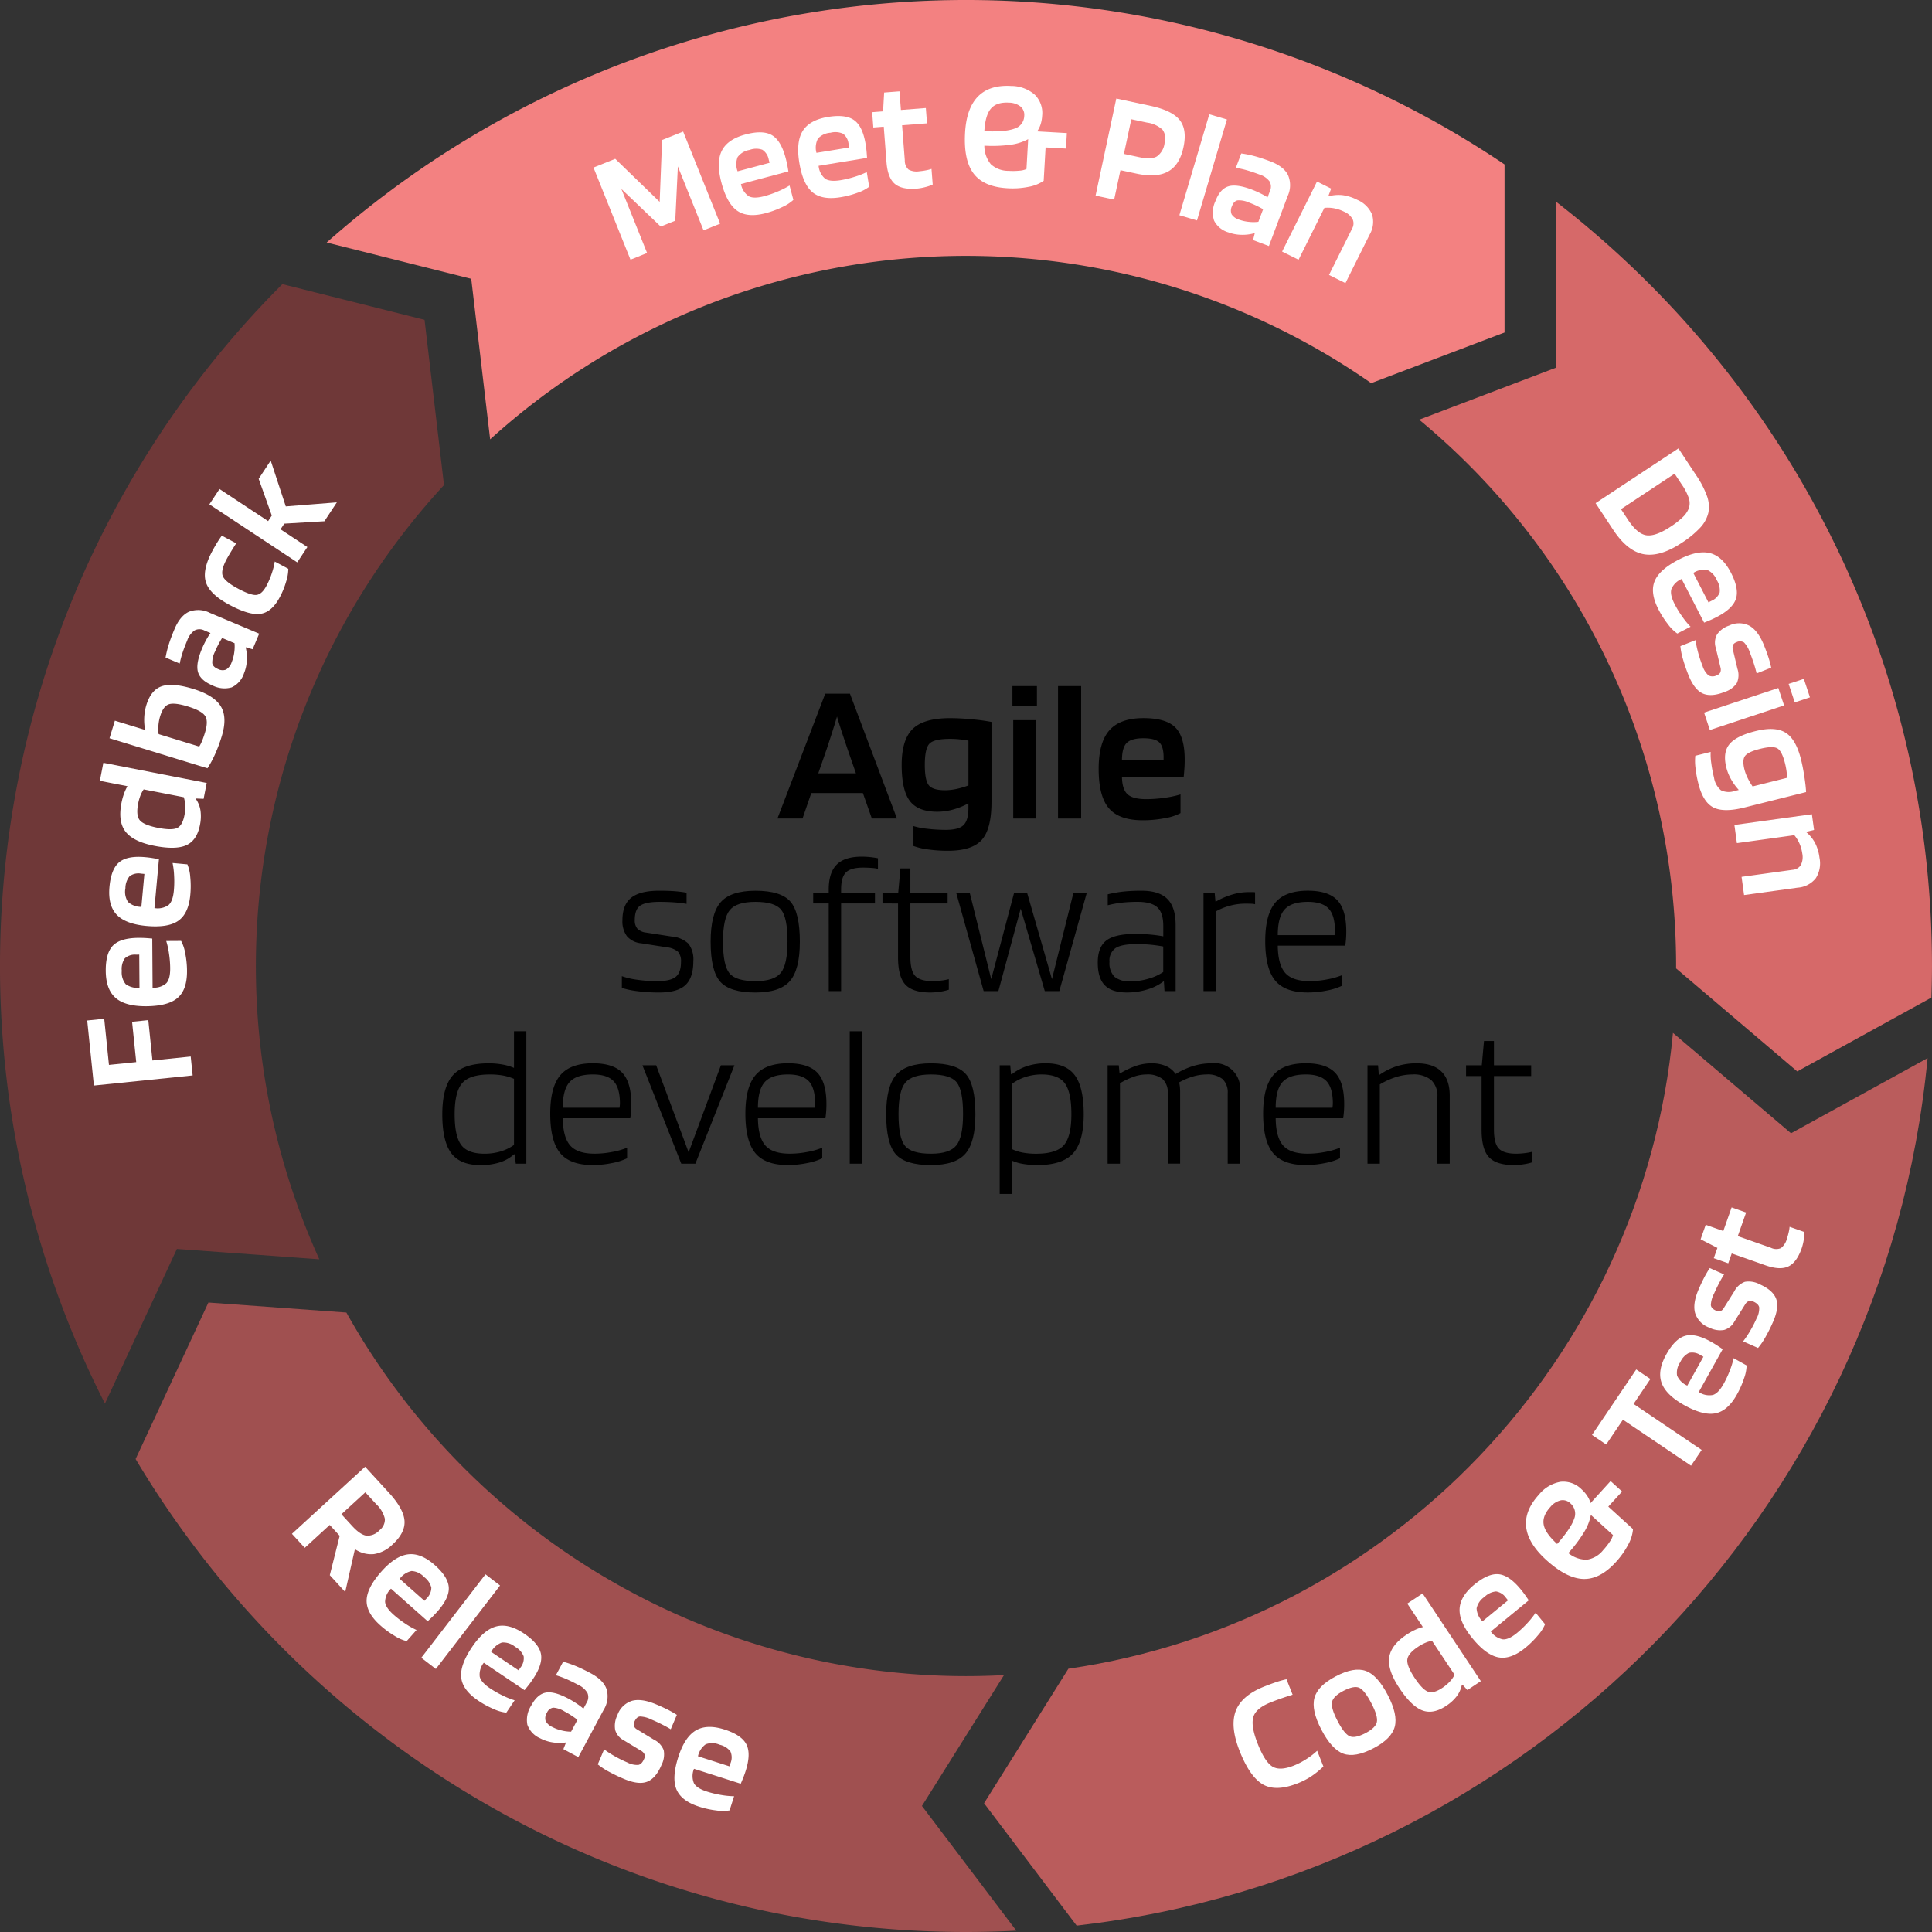 <svg xmlns="http://www.w3.org/2000/svg" width="495.985" height="495.984" viewBox="0 0 495.985 495.984"><rect x="0" y="0" width="495.985" height="495.984" fill="#333333" stroke="none"/><defs><style>.a{fill:#d66969;}.b{fill:#f38181;}.c{fill:#6f3838;}.d{fill:#a05050;}.e{fill:#ba5c5c;}.f{fill:#fff;}</style></defs><g transform="translate(-583.366 -409.555)"><path class="a" d="M856.092,486,821.04,499.32A182.005,182.005,0,0,1,887,639.569c0,.2-.006.406-.008.612l31.11,26.45,34.438-18.953c.086-2.695.146-5.394.146-8.109,0-79.788-37.884-150.883-96.6-196.277Z" transform="translate(126.659 17.979)"/><path class="b" d="M675.188,481.128l4.853,41.217a181.938,181.938,0,0,1,226.19-14.422l34.227-13.005V451.765a247.5,247.5,0,0,0-302.385,20.047Z" transform="translate(29.154)"/><path class="c" d="M628.783,704.825l36.555,2.652a182.031,182.031,0,0,1,32.01-198.75L692.355,466.3l-36.5-9.161a247.627,247.627,0,0,0-45.551,287.386Z" transform="translate(0 25.36)"/><path class="d" d="M807.947,756.934l21.059-33.592q-4.842.255-9.751.262a182.432,182.432,0,0,1-159.072-93.339l-35.415-2.571-18.692,40.172c43.3,72.646,122.642,121.425,213.179,121.425q6.5,0,12.919-.336Z" transform="translate(12.102 116.249)"/><path class="e" d="M955.335,608.305l-30.31-25.771c-7.864,83.786-72.663,151.26-155.206,163.234L748.168,780.3l23.772,31.42c115.669-13.252,207.4-106.393,218.452-222.706Z" transform="translate(87.825 92.183)"/><g transform="translate(696.913 585.688)"><path d="M720.009,557.778h-6.441l12.271-32.056h6.339l12.066,32.056H737.8l-2.3-6.544H722.26Zm8.846-26.176q-.563,1.943-1.252,4.09t-1.3,3.989l-2.25,6.492h9.663l-2.25-6.492q-.563-1.637-1.279-3.809T728.856,531.6Z" transform="translate(-627.527 -523.781)"/><path d="M746.239,563.873a36.278,36.278,0,0,1-5.036-.333,17.24,17.24,0,0,1-3.808-.894v-5.112a18.111,18.111,0,0,0,3.553.69,40.287,40.287,0,0,0,4.729.282q3.27,0,4.524-1.177t1.3-4.191v-1.432a18.7,18.7,0,0,1-3.938,1.585,15.145,15.145,0,0,1-4.038.563q-4.96,0-7.056-2.761t-2.1-9.254q0-6.491,2.837-9.253t9.585-2.761q2.608,0,5.751.307a49.175,49.175,0,0,1,4.882.665v20.55q0,6.951-2.5,9.739T746.239,563.873Zm.563-28.73q-4.139,0-5.316,1.251t-1.176,5.445q0,3.886,1,5.19t4.217,1.3a14.087,14.087,0,0,0,2.94-.333,20.514,20.514,0,0,0,3.043-.9V535.6q-1.074-.2-2.276-.331A22.781,22.781,0,0,0,746.8,535.143Z" transform="translate(-616.437 -521.595)"/><path d="M759.208,529.619h-6.286v-5.163h6.286Zm-.152,28.834h-5.931V533.2h5.931Z" transform="translate(-606.555 -524.456)"/><path d="M766.49,524.456v34h-5.932v-34Z" transform="translate(-602.486 -524.456)"/><path d="M788.374,549.4v4.806a13.094,13.094,0,0,1-4.013,1.3,29.584,29.584,0,0,1-5.7.535q-6.031,0-8.664-3.067t-2.634-10.122q0-6.8,2.761-9.918t8.742-3.118q5.778,0,8.18,2.4t2.4,8.23c0,.716-.015,1.373-.051,1.97s-.1,1.422-.2,2.479H773.345q.048,3.171,1.406,4.448t4.83,1.277a32.839,32.839,0,0,0,4.754-.357A25.179,25.179,0,0,0,788.374,549.4Zm-9.509-14.417q-3.118,0-4.32,1.228t-1.2,4.447h10.683V539.59q-.051-2.607-1.174-3.605T778.865,534.988Z" transform="translate(-598.86 -521.595)"/><path d="M697.219,561.589q-3.527,0-4.959.947t-1.43,3.707a3.234,3.234,0,0,0,.664,2.224,3.682,3.682,0,0,0,2.2,1l6.595,1.022a6.994,6.994,0,0,1,4.346,1.866,6.711,6.711,0,0,1,1.226,4.473q0,4.245-2.045,6.135t-6.748,1.892a42.323,42.323,0,0,1-5.469-.333,22.659,22.659,0,0,1-4.09-.842V580.66a19.355,19.355,0,0,0,3.961.92,35.877,35.877,0,0,0,5.138.357q3.373,0,4.729-1.1t1.355-3.808a3.708,3.708,0,0,0-.768-2.634,5.319,5.319,0,0,0-2.912-1.15l-6.546-1.022a5.514,5.514,0,0,1-3.628-1.789,6.376,6.376,0,0,1-1.177-4.142q0-3.99,2.276-5.778t7.131-1.789q2.044,0,3.656.1a32.7,32.7,0,0,1,3.4.408V562.1a31.373,31.373,0,0,0-3.2-.383Q699.161,561.591,697.219,561.589Z" transform="translate(-641.416 -506.193)"/><path d="M725.282,571.815q0,7.158-2.557,10.1t-8.843,2.94q-6.595,0-9.049-2.785t-2.454-10.251q0-7.208,2.581-10.148t8.922-2.94q6.542,0,8.972,2.787T725.282,571.815Zm-19.733-.052q0,6.137,1.662,8.157t6.671,2.017q4.806,0,6.519-2.146t1.712-8.028q0-6.135-1.637-8.154t-6.595-2.02q-4.859,0-6.595,2.123T705.549,571.763Z" transform="translate(-633.49 -506.193)"/><path d="M723.542,565.039h-3.987v-2.762h3.987v-.817q0-4.346,2.045-6.391t6.391-2.045q1.074,0,2.1.1c.682.068,1.381.172,2.1.307v2.709a10.356,10.356,0,0,0-1.685-.228c-.717-.051-1.433-.078-2.149-.078q-3.118,0-4.37,1.228t-1.252,4.346v.868h8.69v2.762h-8.69v22.494h-3.17Z" transform="translate(-624.337 -509.232)"/><path d="M748.185,583.417v2.709a13.742,13.742,0,0,1-2.224.51,16.323,16.323,0,0,1-2.531.205q-4.5,0-6.389-2.019t-1.892-7.03v-13.8H731.16v-2.762H735.2l.563-6.236h2.555v6.236h9.559v2.762h-9.559v13.7q0,3.631,1.278,4.933t4.447,1.3a17.578,17.578,0,0,0,2.226-.153A13.369,13.369,0,0,0,748.185,583.417Z" transform="translate(-618.152 -508.183)"/><path d="M773.61,559.06h3.426l-7.056,25.256h-3.731l-6.185-21.165-5.727,21.165h-3.783L743.5,559.06h3.477l5.521,22.189,5.879-22.189H761.7l6.391,22.189Z" transform="translate(-611.577 -506.015)"/><path d="M774.727,584.851q-3.886,0-5.7-1.839t-1.815-5.83q0-3.985,2.2-5.673t7.465-1.686q1.89,0,3.681.152t3.475.461v-2.658q0-3.375-1.533-4.781t-5.01-1.407a36.15,36.15,0,0,0-4.116.205,28.376,28.376,0,0,0-3.6.665v-2.811a31.9,31.9,0,0,1,4.114-.716,44.778,44.778,0,0,1,4.577-.205q4.5,0,6.619,2.122t2.121,6.673v16.972h-2.862l-.153-2.5h-.1a12.406,12.406,0,0,1-4.14,2.071A17.614,17.614,0,0,1,774.727,584.851Zm2.5-12.423q-3.886,0-5.445,1.022a3.9,3.9,0,0,0-1.559,3.529,5,5,0,0,0,1.278,3.834,6.011,6.011,0,0,0,4.14,1.176,16.2,16.2,0,0,0,4.626-.69,12.72,12.72,0,0,0,3.757-1.712v-6.546q-1.685-.306-3.348-.46T777.232,572.428Z" transform="translate(-598.94 -506.193)"/><path d="M788.089,584.369h-3.168V559.113h2.862l.205,2.25h.152a20.193,20.193,0,0,1,4.194-1.789,14.663,14.663,0,0,1,4.14-.613h1.174a2.164,2.164,0,0,1,.512.051v3.067a4.146,4.146,0,0,0-.9-.127q-.536-.025-1.608-.026a15.286,15.286,0,0,0-3.886.51,15.727,15.727,0,0,0-3.682,1.484Z" transform="translate(-589.502 -506.068)"/><path d="M814.992,580.4v2.709a15.3,15.3,0,0,1-3.86,1.228,24.652,24.652,0,0,1-4.985.51q-5.827,0-8.358-3.092t-2.531-10.1q0-6.8,2.581-9.867t8.359-3.067q5.263,0,7.566,2.454t2.3,8.026c0,.579-.018,1.142-.052,1.688s-.1,1.193-.2,1.942H798.48q.051,4.859,1.892,6.978t6.288,2.121a23.967,23.967,0,0,0,4.449-.434A19.532,19.532,0,0,0,814.992,580.4Zm-1.84-11.6q-.053-3.886-1.688-5.549t-5.266-1.662q-4.194,0-5.955,1.944t-1.764,6.6h14.57c.034-.205.058-.418.077-.639S813.153,569.037,813.153,568.8Z" transform="translate(-583.993 -506.193)"/><path d="M675.845,582.26h3.17v34H676.3l-.256-2.4h-.2a10.01,10.01,0,0,1-3.656,2.069,16.15,16.15,0,0,1-4.985.691q-5.213,0-7.488-3.093t-2.276-9.943q0-7,2.736-10.047t9.176-3.041a19.493,19.493,0,0,1,3.553.307,13.33,13.33,0,0,1,2.94.868Zm-6.187,11.092q-5.215,0-7.131,2.25t-1.916,7.976q0,5.571,1.66,7.847t6.008,2.273a14.351,14.351,0,0,0,4.064-.561,11.634,11.634,0,0,0,3.5-1.688V594.477a13.049,13.049,0,0,0-2.914-.869A19.364,19.364,0,0,0,669.658,593.352Z" transform="translate(-657.439 -493.651)"/><path d="M695.248,609.3v2.71a15.433,15.433,0,0,1-3.86,1.228,24.767,24.767,0,0,1-4.985.51q-5.827,0-8.357-3.094t-2.531-10.1q0-6.8,2.581-9.866t8.359-3.067q5.263,0,7.567,2.453t2.3,8.028c0,.578-.018,1.142-.052,1.686s-.1,1.193-.2,1.944H678.736q.051,4.856,1.89,6.976t6.29,2.122a23.815,23.815,0,0,0,4.447-.434A19.444,19.444,0,0,0,695.248,609.3Zm-1.841-11.6q-.051-3.884-1.686-5.548t-5.266-1.662q-4.194,0-5.957,1.942t-1.763,6.6h14.57c.032-.205.058-.417.077-.639S693.407,597.938,693.407,597.7Z" transform="translate(-647.806 -490.79)"/><path d="M711.1,587.962h3.475l-10.021,25.255h-3.628l-9.97-25.255h3.529l8.331,22.341Z" transform="translate(-639.577 -490.613)"/><path d="M727.931,609.3v2.71a15.4,15.4,0,0,1-3.858,1.228,24.788,24.788,0,0,1-4.985.51q-5.829,0-8.359-3.094t-2.531-10.1q0-6.8,2.583-9.866t8.359-3.067q5.263,0,7.565,2.453t2.3,8.028c0,.578-.017,1.142-.052,1.686s-.1,1.193-.2,1.944H711.42q.048,4.856,1.89,6.976t6.29,2.122a23.827,23.827,0,0,0,4.447-.434A19.393,19.393,0,0,0,727.931,609.3Zm-1.839-11.6q-.051-3.884-1.688-5.548t-5.264-1.662q-4.194,0-5.957,1.942t-1.763,6.6h14.57c.032-.205.058-.417.075-.639S726.092,597.938,726.092,597.7Z" transform="translate(-630.389 -490.79)"/><path d="M728.844,582.26v34h-3.168v-34Z" transform="translate(-621.075 -493.651)"/><path d="M754.681,600.717q0,7.156-2.557,10.1t-8.845,2.94q-6.595,0-9.047-2.787t-2.456-10.249q0-7.211,2.583-10.148t8.92-2.94q6.544,0,8.974,2.785T754.681,600.717Zm-19.733-.052q0,6.137,1.662,8.155t6.67,2.017q4.806,0,6.52-2.146t1.712-8.026q0-6.135-1.636-8.155t-6.6-2.019q-4.856,0-6.594,2.123T734.948,600.665Z" transform="translate(-617.824 -490.79)"/><path d="M753.956,621.166h-3.168V588.139h2.71l.2,2.3h.205a12.512,12.512,0,0,1,3.938-2.1,15.315,15.315,0,0,1,4.754-.714q5.215,0,7.49,3.092t2.275,10q0,6.951-2.709,9.993t-9.151,3.043a22.016,22.016,0,0,1-3.656-.282,11.55,11.55,0,0,1-2.89-.843Zm15.236-20.449q0-5.626-1.662-7.925t-6.006-2.3a13.368,13.368,0,0,0-4.039.613,11.863,11.863,0,0,0-3.529,1.79v16.769a11.108,11.108,0,0,0,2.813.9,18.809,18.809,0,0,0,3.374.279q5.215,0,7.131-2.223T769.191,600.717Z" transform="translate(-607.693 -490.79)"/><path d="M772.032,613.394h-3.17V588.139h2.862l.205,2.1h.1a22,22,0,0,1,4.32-2.02,12.464,12.464,0,0,1,3.757-.587,9.116,9.116,0,0,1,3.707.69,5.794,5.794,0,0,1,2.479,2.019h.1a19.918,19.918,0,0,1,4.524-2.045,15.892,15.892,0,0,1,4.574-.664,6.559,6.559,0,0,1,7.363,7.361v18.4H799.69V595.349a4.676,4.676,0,0,0-1.331-3.682,6.132,6.132,0,0,0-4.14-1.176,12.214,12.214,0,0,0-3.4.512,17.417,17.417,0,0,0-3.6,1.533,7.955,7.955,0,0,1,.205,1.228c.032.408.051.817.051,1.226v18.4H784.3V595.349a4.676,4.676,0,0,0-1.329-3.682,6.221,6.221,0,0,0-4.191-1.176,9.849,9.849,0,0,0-3.017.512,20.347,20.347,0,0,0-3.731,1.738Z" transform="translate(-598.06 -490.79)"/><path d="M814.641,609.3v2.71a15.4,15.4,0,0,1-3.858,1.228,24.788,24.788,0,0,1-4.985.51q-5.829,0-8.359-3.094t-2.531-10.1q0-6.8,2.583-9.866t8.359-3.067q5.263,0,7.565,2.453t2.3,8.028c0,.578-.017,1.142-.052,1.686s-.1,1.193-.2,1.944H798.13q.048,4.856,1.89,6.976t6.29,2.122a23.829,23.829,0,0,0,4.447-.434A19.4,19.4,0,0,0,814.641,609.3Zm-1.84-11.6q-.053-3.884-1.688-5.548t-5.264-1.662q-4.194,0-5.957,1.942t-1.763,6.6H812.7c.032-.205.058-.417.075-.639S812.8,597.938,812.8,597.7Z" transform="translate(-584.18 -490.79)"/><path d="M815.554,613.394h-3.169V588.139h2.709l.2,2.454h.155a17.127,17.127,0,0,1,4.548-2.25,16.86,16.86,0,0,1,5.011-.714q4.192,0,6.34,2.1t2.146,6.185v17.484h-3.168V596.267a5.566,5.566,0,0,0-1.585-4.344,7.075,7.075,0,0,0-4.856-1.432,13.971,13.971,0,0,0-4.09.639,19.319,19.319,0,0,0-4.245,1.918Z" transform="translate(-574.866 -490.79)"/><path d="M845.916,612.318v2.71a13.847,13.847,0,0,1-2.223.51,16.335,16.335,0,0,1-2.532.205q-4.5,0-6.389-2.02t-1.892-7.03v-13.8h-3.989V590.13h4.039l.563-6.237h2.555v6.237h9.561v2.761h-9.561v13.7q0,3.631,1.278,4.934t4.448,1.3a17.851,17.851,0,0,0,2.224-.152A13.553,13.553,0,0,0,845.916,612.318Z" transform="translate(-566.07 -492.781)"/></g><g transform="translate(605.754 431.598)"><g transform="translate(129.98)"><path class="f" d="M705.771,431.584l9.5,23.65-4.263,1.714-6.59-16.408-.667,13.934-3.736,1.5-10.1-9.656,6.605,16.447-4.262,1.712-9.5-23.651,5.581-2.243,11.408,11.057.625-15.889Z" transform="translate(-682.764 -419.858)"/><path class="f" d="M721.907,445.364l.983,3.693a10.4,10.4,0,0,1-2.816,1.823,23.614,23.614,0,0,1-4.269,1.579q-4.633,1.235-7.286-.582t-4.1-7.238q-1.389-5.222.092-8.186t6.078-4.185q4.438-1.184,6.777.172t3.53,5.833c.147.549.267,1.056.365,1.522s.212,1.114.349,1.947l-12.176,3.244a4.844,4.844,0,0,0,1.991,3.13q1.3.7,3.972-.008a25.806,25.806,0,0,0,3.579-1.249A20.008,20.008,0,0,0,721.907,445.364Zm-10.258-9.13a4.752,4.752,0,0,0-3.067,1.827,5.048,5.048,0,0,0-.012,3.664l8.21-2.187-.221-.825a3.819,3.819,0,0,0-1.642-2.528A4.822,4.822,0,0,0,711.649,436.234Z" transform="translate(-671.58 -419.788)"/><path class="f" d="M734.65,443.37l.616,3.771a10.378,10.378,0,0,1-2.983,1.538,23.4,23.4,0,0,1-4.4,1.151q-4.732.775-7.192-1.3t-3.363-7.606q-.869-5.335.9-8.137t6.461-3.567q4.532-.74,6.726.837t2.94,6.152c.092.563.161,1.079.213,1.553s.1,1.128.156,1.971l-12.437,2.03a4.843,4.843,0,0,0,1.674,3.31q1.226.83,3.955.385a25.891,25.891,0,0,0,3.683-.891A20.007,20.007,0,0,0,734.65,443.37Zm-9.308-10.094a4.75,4.75,0,0,0-3.233,1.516,5.047,5.047,0,0,0-.374,3.644l8.385-1.369-.138-.842a3.823,3.823,0,0,0-1.384-2.678A4.821,4.821,0,0,0,725.342,433.276Z" transform="translate(-664.5 -421.242)"/><path class="f" d="M744.662,444.761l.31,4.012a10.031,10.031,0,0,1-1.885.656,13.044,13.044,0,0,1-2.232.4q-3.851.3-5.643-1.255t-2.1-5.485l-.707-9.161-2.675.207-.3-3.93,2.8-.216.277-4.832,3.932-.305.37,4.783,6.4-.5.3,3.932-6.4.494.7,9a3.09,3.09,0,0,0,.957,2.371,4.374,4.374,0,0,0,2.807.435,14.972,14.972,0,0,0,1.614-.225A9.419,9.419,0,0,0,744.662,444.761Z" transform="translate(-657.894 -423.448)"/><path class="f" d="M765.679,439.738l-.489,8.564a9.841,9.841,0,0,1-3.874,1.55,20.924,20.924,0,0,1-5.477.359q-6.047-.343-8.641-3.769t-2.191-10.488q.359-6.289,3.319-9.3t8.48-2.693a9.245,9.245,0,0,1,6.1,2.241,6.626,6.626,0,0,1,1.889,5.422,8.685,8.685,0,0,1-.389,2.177,6.7,6.7,0,0,1-.9,1.82l7.631.435-.227,3.978Zm-9.5,6.014a17.274,17.274,0,0,0,2.791-.044,5.135,5.135,0,0,0,1.8-.428l.438-7.669a13.09,13.09,0,0,1-4.6,1.449,35.273,35.273,0,0,1-6.65.23,7.423,7.423,0,0,0,1.68,4.778A6.636,6.636,0,0,0,756.175,445.752Zm4.021-14.1a2.788,2.788,0,0,0-.943-2.4,4.925,4.925,0,0,0-3.017-1.007q-3.125-.177-4.585,1.51t-1.7,5.828q5.319.223,7.712-.661A3.494,3.494,0,0,0,760.2,431.65Z" transform="translate(-649.622 -423.935)"/><path class="f" d="M773.229,444.45,771.615,452l-4.771-1.019,5.324-24.925,8.787,1.878q5.523,1.182,7.474,3.633t.98,6.985q-.975,4.571-3.927,6.227t-8.12.553Zm11.33-6.932a3.891,3.891,0,0,0-.527-3.46,7.241,7.241,0,0,0-3.995-1.829l-4.015-.858-1.9,8.9,4.015.857q2.982.639,4.429-.2A4.857,4.857,0,0,0,784.558,437.518Z" transform="translate(-637.957 -422.803)"/><path class="f" d="M793.086,430.03,785.4,455.947l-4.521-1.341,7.681-25.915Z" transform="translate(-630.476 -421.4)"/><path class="f" d="M790.52,455.522a5.972,5.972,0,0,1-3.707-3.018,6.754,6.754,0,0,1,.327-4.979q1.173-3.12,3.276-3.808t6.06.8a23.669,23.669,0,0,1,2.2.958,17.358,17.358,0,0,1,1.864,1.045l.6-1.6a2.707,2.707,0,0,0-.1-2.512,5.181,5.181,0,0,0-2.635-1.771q-1.789-.671-3.221-1.079a22.742,22.742,0,0,0-2.787-.612l1.384-3.691a25.557,25.557,0,0,1,3.334.664q1.757.464,4.079,1.337,3.463,1.3,4.582,3.521a6.547,6.547,0,0,1-.066,5.382l-4.827,12.861-4.071-1.528.437-1.744-.077-.029a11.025,11.025,0,0,1-3.346.417A10.034,10.034,0,0,1,790.52,455.522Zm5.3-7.648a6.181,6.181,0,0,0-2.994-.581q-.94.191-1.439,1.521a2.509,2.509,0,0,0-.064,2.083,3.488,3.488,0,0,0,1.942,1.358,9.881,9.881,0,0,0,2.462.555,10.31,10.31,0,0,0,2.457-.011l1.214-3.234q-.857-.494-1.721-.908T795.822,447.874Z" transform="translate(-627.496 -417.901)"/><path class="f" d="M802.305,460.033l-4.22-2.1,8.957-17.972,3.638,1.812-.725,1.91.109.057a9.372,9.372,0,0,1,3.572-.288,11.606,11.606,0,0,1,3.739,1.2,7.089,7.089,0,0,1,3.8,3.759,6.482,6.482,0,0,1-.63,5.181l-6.2,12.443-4.22-2.1,5.929-11.9a2.65,2.65,0,0,0,.132-2.41,4.494,4.494,0,0,0-2.192-1.933,9.809,9.809,0,0,0-2.482-.851,8.74,8.74,0,0,0-2.572-.124Z" transform="translate(-621.308 -415.395)"/></g><g transform="translate(387.232 93.076)"><path class="f" d="M855.085,505.519l-4.5-6.817,21.266-14.049,4.5,6.818A23.572,23.572,0,0,1,879.225,497a8.078,8.078,0,0,1,.3,4.212,8.474,8.474,0,0,1-2.1,3.8,25.087,25.087,0,0,1-4.792,3.921q-5.53,3.651-9.725,2.868T855.085,505.519Zm19.427-5.474a4.146,4.146,0,0,0,.017-2.594,14.223,14.223,0,0,0-1.839-3.559l-1.815-2.749-13.77,9.1,1.813,2.747q2.421,3.661,4.764,3.966t6.176-2.229A19.93,19.93,0,0,0,873,502.258,6.364,6.364,0,0,0,874.512,500.045Z" transform="translate(-850.583 -484.653)"/><path class="f" d="M869.842,521.152l-3.4,1.749a10.363,10.363,0,0,1-2.379-2.361,23.3,23.3,0,0,1-2.456-3.835q-2.2-4.263-.987-7.243t6.2-5.545q4.806-2.474,8.016-1.66t5.388,5.045q2.1,4.086,1.279,6.658t-4.945,4.7c-.5.259-.975.488-1.409.681s-1.044.446-1.827.756l-5.768-11.2a4.838,4.838,0,0,0-2.633,2.612q-.409,1.423.855,3.88a25.924,25.924,0,0,0,1.985,3.231A20.1,20.1,0,0,0,869.842,521.152Zm6.73-11.97a4.756,4.756,0,0,0-2.441-2.606,5.04,5.04,0,0,0-3.581.771l3.889,7.55.759-.389a3.82,3.82,0,0,0,2.12-2.143A4.832,4.832,0,0,0,876.571,509.181Z" transform="translate(-845.462 -475.379)"/><path class="f" d="M882.633,521.46a6.95,6.95,0,0,0-1.484-2.581,1.919,1.919,0,0,0-2.013-.054,1.452,1.452,0,0,0-.843.685,1.87,1.87,0,0,0-.029,1.191l1.167,4.918a5.024,5.024,0,0,1-.159,3.673,5.92,5.92,0,0,1-3.123,2.267q-3.438,1.368-5.617.4t-3.7-4.786a42.07,42.07,0,0,1-1.4-4.079,17.83,17.83,0,0,1-.648-3.285l3.891-1.545a24.062,24.062,0,0,0,.63,3.072,30.558,30.558,0,0,0,1.159,3.52,5.406,5.406,0,0,0,1.55,2.471,2.29,2.29,0,0,0,2.129-.04,1.561,1.561,0,0,0,.9-.753,2.041,2.041,0,0,0,.021-1.32l-1.2-4.991a4.378,4.378,0,0,1,.328-3.412,6.058,6.058,0,0,1,3.1-2.279,5.83,5.83,0,0,1,5.278.069q2.212,1.285,3.729,5.1c.412,1.033.76,1.987,1.052,2.862a27.323,27.323,0,0,1,.748,2.765l-3.739,1.487c-.161-.694-.391-1.516-.694-2.459S883.024,522.443,882.633,521.46Z" transform="translate(-843.015 -469.048)"/><path class="f" d="M870.236,536.382l-1.484-4.476,19.06-6.317,1.485,4.473Zm21.8-7.1-1.573-4.744,3.9-1.292,1.573,4.746Z" transform="translate(-840.901 -464.086)"/><path class="f" d="M868.07,545.575a28.89,28.89,0,0,1-.716-3.947,13.728,13.728,0,0,1-.044-3.109l3.943-.987a14.434,14.434,0,0,0,.153,2.873,31.912,31.912,0,0,0,.7,3.7,5.288,5.288,0,0,0,1.78,3.264,4.592,4.592,0,0,0,3.486.2l1.1-.276a14.82,14.82,0,0,1-1.982-2.73,12.061,12.061,0,0,1-1.213-3.006q-.959-3.826.766-5.975t6.734-3.4q5.008-1.253,7.686.4t3.978,6.86q.5,2.012.875,4.5t.429,3.9l-15.853,3.966q-5.362,1.343-8-.052T868.07,545.575Zm22.269-5.112q-.8-3.191-1.99-3.857t-4.429.142q-3,.752-3.808,1.772t-.192,3.5a11.069,11.069,0,0,0,.823,2.2,16.238,16.238,0,0,0,1.277,2.175l8.873-2.221c-.034-.576-.095-1.185-.182-1.818A18.337,18.337,0,0,0,890.339,540.462Z" transform="translate(-841.706 -459.616)"/><path class="f" d="M874.476,553.338l-.645-4.672,19.893-2.747.557,4.029-1.985.477.015.121a9.351,9.351,0,0,1,2.252,2.788,11.5,11.5,0,0,1,1.114,3.765,7.085,7.085,0,0,1-.955,5.259,6.492,6.492,0,0,1-4.634,2.407l-13.772,1.9-.645-4.672,13.169-1.817a2.649,2.649,0,0,0,2.063-1.251,4.518,4.518,0,0,0,.359-2.9,9.853,9.853,0,0,0-.7-2.528,8.821,8.821,0,0,0-1.35-2.2Z" transform="translate(-838.194 -452.004)"/></g><g transform="translate(0 96.199)"><path class="f" d="M614.714,590.87l9.828-1.01.5,4.853-25.353,2.6-1.715-16.7,4.364-.448,1.217,11.845,7-.717-1.064-10.35,4.165-.429Z" transform="translate(-597.971 -436.873)"/><path class="f" d="M616.6,567.429l3.82-.025a10.3,10.3,0,0,1,1.058,3.185,23.328,23.328,0,0,1,.458,4.53q.03,4.794-2.4,6.9T611.5,584.17q-5.408.037-7.9-2.143t-2.523-6.937q-.032-4.592,1.869-6.515t6.53-1.954q.853,0,1.567.031c.475.024,1.131.074,1.971.152l.083,12.6a4.846,4.846,0,0,0,3.529-1.141q1.009-1.081.99-3.846a26.232,26.232,0,0,0-.308-3.78A20.093,20.093,0,0,0,616.6,567.429Zm-11.413,7.637a4.765,4.765,0,0,0,1,3.428,5.062,5.062,0,0,0,3.546.932l-.057-8.5-.854.008a3.827,3.827,0,0,0-2.859.952A4.833,4.833,0,0,0,605.184,575.066Z" transform="translate(-596.315 -444.094)"/><path class="f" d="M617.922,554.633l3.8.349a10.337,10.337,0,0,1,.739,3.273,23.274,23.274,0,0,1,.011,4.553q-.437,4.778-3.058,6.639t-8.206,1.347q-5.383-.494-7.652-2.908t-1.832-7.146q.418-4.576,2.5-6.3t6.693-1.3c.566.051,1.087.112,1.554.184s1.119.182,1.948.342l-1.153,12.547a4.84,4.84,0,0,0,3.624-.79q1.113-.979,1.361-3.733a25.8,25.8,0,0,0,.064-3.788A20.282,20.282,0,0,0,617.922,554.633Zm-12.107,6.481a4.731,4.731,0,0,0,.659,3.509,5.035,5.035,0,0,0,3.434,1.276l.777-8.459-.851-.078a3.832,3.832,0,0,0-2.94.668A4.856,4.856,0,0,0,605.815,561.115Z" transform="translate(-596.006 -451.326)"/><path class="f" d="M600.089,541.928l.9-4.626,26.529,5.181-.792,4.07-1.892-.08-.038.2a7.088,7.088,0,0,1,1.137,2.978,10.842,10.842,0,0,1-.152,3.633q-.773,3.95-3.5,5.178t-8.192.159q-5.383-1.051-7.389-3.618t-1.061-7.393a15.876,15.876,0,0,1,.65-2.379,11.258,11.258,0,0,1,.892-1.918Zm9.832,5.854c-.4,2.048-.25,3.48.445,4.292S612.61,553.526,615,554q3.472.678,4.876.061t1.927-3.288a10.7,10.7,0,0,0,.208-2.445,7.812,7.812,0,0,0-.38-2.187l-10.294-2.01a7.985,7.985,0,0,0-.861,1.654A12.3,12.3,0,0,0,609.921,547.782Z" transform="translate(-596.842 -459.718)"/><path class="f" d="M611.17,529.419q1.189-3.888,3.966-4.823t8.059.688q5.362,1.642,7.087,4.487t.228,7.7a38.593,38.593,0,0,1-1.7,4.56,25.179,25.179,0,0,1-1.964,3.627l-25.143-7.709,1.381-4.508,7.773,2.384a13.417,13.417,0,0,1,.308-6.411Zm10.641.373q-3.38-1.037-4.842-.57t-2.26,3.07a11.02,11.02,0,0,0-.445,2.351,9.808,9.808,0,0,0,.055,2.246l10.415,3.195a9.048,9.048,0,0,0,.76-1.51c.236-.579.477-1.272.722-2.074q.92-2.991.006-4.315T621.811,529.792Z" transform="translate(-595.98 -466.671)"/><path class="f" d="M631.216,528a5.994,5.994,0,0,1-3.167,3.584,6.764,6.764,0,0,1-4.961-.527q-3.072-1.294-3.674-3.424t1.039-6.024a23.422,23.422,0,0,1,1.045-2.161,17.275,17.275,0,0,1,1.12-1.821l-1.573-.667a2.716,2.716,0,0,0-2.514,0,5.2,5.2,0,0,0-1.875,2.562q-.743,1.763-1.208,3.176a23.13,23.13,0,0,0-.722,2.761l-3.633-1.533a26.234,26.234,0,0,1,.8-3.3q.536-1.736,1.5-4.024,1.437-3.4,3.7-4.438a6.558,6.558,0,0,1,5.373.282l12.66,5.339-1.688,4.007-1.728-.507-.034.075a11.017,11.017,0,0,1,.282,3.362A10.1,10.1,0,0,1,631.216,528Zm-7.433-5.606a6.2,6.2,0,0,0-.7,2.969q.152.949,1.462,1.5a2.5,2.5,0,0,0,2.077.149,3.477,3.477,0,0,0,1.435-1.885,9.942,9.942,0,0,0,.656-2.437,10.253,10.253,0,0,0,.084-2.457l-3.184-1.341q-.524.837-.973,1.685C624.342,521.141,624.059,521.748,623.783,522.4Z" transform="translate(-590.977 -473.356)"/><path class="f" d="M635.618,505.91l3.477,1.858a11.121,11.121,0,0,1-.552,3.277,20.7,20.7,0,0,1-1.643,4.03q-2.03,3.8-4.9,4.251t-7.994-2.289q-5.059-2.7-6.055-5.791t1.6-7.967q.635-1.186,1.194-2.1t1.278-1.921l3.694,1.971q-.853,1.34-1.462,2.353t-.975,1.691q-1.573,2.941-1,4.375t3.943,3.234q3.263,1.743,4.675,1.6t2.6-2.365a20.266,20.266,0,0,0,1.354-3.175A18.546,18.546,0,0,0,635.618,505.91Z" transform="translate(-587.47 -479.994)"/><path class="f" d="M636.7,504.334l6.887,4.545-2.6,3.936-22.557-14.894,2.6-3.935,12.483,8.241.941-1.424-3.369-9.432,3.09-4.682,3.874,11.764,13.108-1.042-3.2,4.852-10.292.613Z" transform="translate(-587.068 -486.69)"/></g><g transform="translate(294.29 287.926)"><path class="f" d="M805.447,712.941a18.8,18.8,0,0,0,3.173-1.649,18.246,18.246,0,0,0,2.8-2.155l1.6,4.044a22.618,22.618,0,0,1-3.267,2.626,19.248,19.248,0,0,1-3.294,1.676q-5.631,2.23-8.975.294t-5.961-8.547q-2.5-6.314-1.013-10.287t7.347-6.3c1.157-.458,2.2-.842,3.129-1.151a23.493,23.493,0,0,1,2.562-.707l1.571,3.969q-1.483.453-2.847.927t-2.8,1.044q-3.819,1.511-4.458,3.818t1.157,6.844q1.794,4.537,3.7,5.77T805.447,712.941Z" transform="translate(-789.952 -569.652)"/><path class="f" d="M822.387,695.67q2.63,5.047,1.8,8.161t-5.48,5.535q-4.725,2.463-7.712,1.384t-5.659-6.2q-2.608-5.013-1.761-8.135t5.5-5.545q4.686-2.444,7.678-1.366T822.387,695.67ZM809.5,702.338q1.729,3.318,3.1,3.932t4.078-.8q2.63-1.368,2.925-2.876t-1.416-4.786q-1.748-3.355-3.1-3.975t-4.061.783q-2.667,1.393-2.953,2.914T809.5,702.338Z" transform="translate(-782.804 -570.509)"/><path class="f" d="M820.687,679.018l3.927-2.61,14.951,22.52-3.454,2.293-1.269-1.4-.17.113a7.07,7.07,0,0,1-1.32,2.9,10.811,10.811,0,0,1-2.693,2.447q-3.352,2.228-6.141,1.15t-5.868-5.716q-3.038-4.571-2.617-7.8t4.515-5.949a15.637,15.637,0,0,1,2.149-1.208,11.157,11.157,0,0,1,1.991-.711Zm2.741,11.108q-2.61,1.734-2.741,3.333t1.89,4.649q1.957,2.946,3.382,3.512t3.693-.94a10.731,10.731,0,0,0,1.887-1.568,7.8,7.8,0,0,0,1.289-1.807l-5.8-8.738a8.02,8.02,0,0,0-1.781.55A12.324,12.324,0,0,0,823.427,690.125Z" transform="translate(-776.081 -577.315)"/><path class="f" d="M847.33,683.083l2.425,2.954a10.388,10.388,0,0,1-1.807,2.825,23.708,23.708,0,0,1-3.233,3.207q-3.707,3.044-6.874,2.486t-6.725-4.893q-3.428-4.176-3.307-7.485t3.8-6.328q3.55-2.916,6.237-2.65t5.63,3.846q.545.66.963,1.235t1.127,1.626l-9.74,8a4.843,4.843,0,0,0,3.107,2.02c.987.07,2.189-.481,3.616-1.649a26.612,26.612,0,0,0,2.741-2.618A20.48,20.48,0,0,0,847.33,683.083Zm-13.119-4.062a4.753,4.753,0,0,0-2.034,2.934,5.044,5.044,0,0,0,1.507,3.34l6.564-5.391-.541-.659a3.818,3.818,0,0,0-2.54-1.622A4.839,4.839,0,0,0,834.211,679.021Z" transform="translate(-769.78 -579.036)"/><path class="f" d="M860.064,664.15l6.342,5.775a9.812,9.812,0,0,1-1.237,3.986A20.836,20.836,0,0,1,862,678.39q-4.077,4.479-8.371,4.334t-9.524-4.905q-4.661-4.245-5.129-8.437t3.253-8.279a9.238,9.238,0,0,1,5.584-3.326,6.618,6.618,0,0,1,5.4,1.947,8.643,8.643,0,0,1,1.446,1.674,6.781,6.781,0,0,1,.851,1.846l5.144-5.65,2.946,2.683Zm-9.736-.84a2.791,2.791,0,0,0-2.453-.777,4.946,4.946,0,0,0-2.684,1.708q-2.106,2.313-1.717,4.513t3.455,4.99q3.527-4,4.349-6.406A3.494,3.494,0,0,0,850.328,663.31Zm8.417,12.007a17.363,17.363,0,0,0,1.724-2.2,5.214,5.214,0,0,0,.8-1.663l-5.681-5.172a13.087,13.087,0,0,1-1.777,4.485,35.017,35.017,0,0,1-4.01,5.31,7.411,7.411,0,0,0,4.77,1.7A6.624,6.624,0,0,0,858.745,675.318Z" transform="translate(-763.857 -587.342)"/><path class="f" d="M861.336,638.9l3.638,2.456-4.321,6.4,17.484,11.8-2.729,4.044-17.484-11.8-4.3,6.366-3.639-2.456Z" transform="translate(-757.96 -597.301)"/><path class="f" d="M880.254,639.068l3.337,1.862a10.383,10.383,0,0,1-.65,3.291,23.454,23.454,0,0,1-1.833,4.167q-2.338,4.189-5.486,4.829t-8.051-2.092q-4.718-2.633-5.816-5.759t1.222-7.278q2.235-4.01,4.835-4.75t6.647,1.521q.745.416,1.347.8c.4.256.95.622,1.643,1.1l-6.141,11a4.851,4.851,0,0,0,3.633.75q1.414-.446,2.759-2.863a26.006,26.006,0,0,0,1.594-3.438A20.179,20.179,0,0,0,880.254,639.068Zm-13.693,1.018a4.735,4.735,0,0,0-.82,3.475,5.034,5.034,0,0,0,2.621,2.557L872.5,638.7l-.745-.417a3.836,3.836,0,0,0-2.96-.579A4.85,4.85,0,0,0,866.561,640.086Z" transform="translate(-751.875 -600.364)"/><path class="f" d="M872.159,628.533a6.9,6.9,0,0,0-.8,2.867q.069.9,1.37,1.475a1.464,1.464,0,0,0,1.079.123,1.887,1.887,0,0,0,.872-.814l2.693-4.277a5.023,5.023,0,0,1,2.732-2.459,5.935,5.935,0,0,1,3.806.642q3.385,1.5,4.215,3.733t-.829,5.991a41.408,41.408,0,0,1-1.932,3.857,17.833,17.833,0,0,1-1.889,2.764l-3.829-1.694a24.1,24.1,0,0,0,1.752-2.6,30.517,30.517,0,0,0,1.7-3.294,5.4,5.4,0,0,0,.677-2.833q-.179-.9-1.518-1.495a1.569,1.569,0,0,0-1.171-.118,2.028,2.028,0,0,0-.958.911l-2.725,4.35a4.4,4.4,0,0,1-2.664,2.152,6.054,6.054,0,0,1-3.8-.615,5.824,5.824,0,0,1-3.644-3.814q-.637-2.481,1.026-6.236.676-1.522,1.309-2.755a27,27,0,0,1,1.45-2.47l3.677,1.63q-.575.9-1.268,2.215T872.159,628.533Z" transform="translate(-748.827 -606.35)"/><path class="f" d="M891.017,616.741l3.8,1.337a9.8,9.8,0,0,1-.162,1.99,12.87,12.87,0,0,1-.536,2.2q-1.283,3.642-3.428,4.654t-5.862-.294l-8.667-3.05-.889,2.532-3.72-1.309.929-2.646-4.307-2.206,1.307-3.719L874,617.825l2.132-6.061,3.72,1.311-2.132,6.058,8.512,3a3.082,3.082,0,0,0,2.557.08,4.385,4.385,0,0,0,1.531-2.391,14.587,14.587,0,0,0,.443-1.567A9.142,9.142,0,0,0,891.017,616.741Z" transform="translate(-748.268 -611.764)"/></g><g transform="translate(52.557 354.498)"><path class="f" d="M641.963,670.133l-6.412,5.877-3.294-3.595,18.787-17.224,6.07,6.624q3.817,4.164,4.042,7.238t-3.072,6.1a8.74,8.74,0,0,1-4.766,2.466,7.325,7.325,0,0,1-4.893-1.275l-2.491,11-3.956-4.315,2.539-10.1Zm12.772,1.361a3.458,3.458,0,0,0,1.38-2.946,7.63,7.63,0,0,0-2.238-3.766l-2.773-3.027-6.144,5.632,2.775,3.028q2.058,2.244,3.647,2.473A4.173,4.173,0,0,0,654.736,671.495Z" transform="translate(-632.257 -655.192)"/><path class="f" d="M657.582,689.3l-2.535,2.857a10.428,10.428,0,0,1-3.075-1.344,23.41,23.41,0,0,1-3.674-2.689q-3.587-3.182-3.532-6.4t3.776-7.41q3.589-4.04,6.877-4.438t6.846,2.759q3.435,3.049,3.593,5.745t-2.914,6.164c-.377.426-.736.806-1.07,1.144s-.812.792-1.43,1.366l-9.423-8.365a4.851,4.851,0,0,0-1.513,3.388q.131,1.476,2.2,3.31a26.54,26.54,0,0,0,3.017,2.3A20.224,20.224,0,0,0,657.582,689.3Zm1.955-13.592a4.754,4.754,0,0,0-3.215-1.551,5.049,5.049,0,0,0-3.063,2.011l6.354,5.64.566-.638a3.824,3.824,0,0,0,1.2-2.764A4.846,4.846,0,0,0,659.536,675.71Z" transform="translate(-625.592 -647.388)"/><path class="f" d="M674.138,676.082l-16.479,21.427-3.736-2.874L670.4,673.208Z" transform="translate(-620.711 -645.591)"/><path class="f" d="M674.334,700.972l-2.137,3.172a10.463,10.463,0,0,1-3.225-.924,23.519,23.519,0,0,1-4-2.178q-3.978-2.681-4.35-5.873t2.761-7.846q3.019-4.481,6.227-5.315t7.151,1.83q3.808,2.566,4.326,5.218t-2.074,6.493q-.476.711-.907,1.275t-1.237,1.545l-10.45-7.042a4.845,4.845,0,0,0-1.049,3.559q.324,1.442,2.618,2.989a26.494,26.494,0,0,0,3.294,1.876A20.114,20.114,0,0,0,674.334,700.972Zm.132-13.73a4.739,4.739,0,0,0-3.392-1.108,5.052,5.052,0,0,0-2.77,2.4l7.048,4.749.475-.708a3.814,3.814,0,0,0,.825-2.9A4.829,4.829,0,0,0,674.466,687.242Z" transform="translate(-617.161 -641.006)"/><path class="f" d="M675.007,707.5a5.986,5.986,0,0,1-3.274-3.486,6.742,6.742,0,0,1,.983-4.889q1.573-2.941,3.747-3.345t5.9,1.594a23.979,23.979,0,0,1,2.059,1.242,17.311,17.311,0,0,1,1.708,1.285l.806-1.507a2.707,2.707,0,0,0,.235-2.5,5.2,5.2,0,0,0-2.379-2.1q-1.685-.9-3.049-1.493a23.014,23.014,0,0,0-2.681-.976l1.859-3.475a25.785,25.785,0,0,1,3.214,1.1q1.683.694,3.868,1.864,3.263,1.743,4.079,4.1a6.566,6.566,0,0,1-.779,5.325l-6.484,12.11-3.835-2.053.665-1.672-.074-.038a11.019,11.019,0,0,1-3.371-.031A10.043,10.043,0,0,1,675.007,707.5Zm6.267-6.883a6.192,6.192,0,0,0-2.891-.97,2.092,2.092,0,0,0-1.628,1.317,2.519,2.519,0,0,0-.34,2.056,3.5,3.5,0,0,0,1.747,1.6,9.81,9.81,0,0,0,2.367.875,10.19,10.19,0,0,0,2.437.313l1.63-3.044q-.784-.6-1.587-1.127T681.274,700.618Z" transform="translate(-611.298 -637.792)"/><path class="f" d="M697.195,699.246a6.969,6.969,0,0,0-2.88-.757c-.6.055-1.081.521-1.452,1.392a1.469,1.469,0,0,0-.106,1.084,1.883,1.883,0,0,0,.829.858l4.318,2.624a5.013,5.013,0,0,1,2.5,2.695,5.913,5.913,0,0,1-.578,3.814q-1.444,3.408-3.667,4.275t-6-.733a42.241,42.241,0,0,1-3.888-1.869,18.041,18.041,0,0,1-2.794-1.847l1.634-3.857a23.393,23.393,0,0,0,2.63,1.712,30.342,30.342,0,0,0,3.317,1.649,5.389,5.389,0,0,0,2.844.633c.6-.129,1.09-.644,1.47-1.542a1.558,1.558,0,0,0,.1-1.171,2.038,2.038,0,0,0-.924-.944l-4.395-2.658a4.381,4.381,0,0,1-2.2-2.629,6.068,6.068,0,0,1,.553-3.8,5.831,5.831,0,0,1,3.757-3.706q2.469-.674,6.251.929,1.534.649,2.775,1.263a26.841,26.841,0,0,1,2.492,1.41l-1.571,3.7q-.908-.561-2.235-1.235T697.195,699.246Z" transform="translate(-604.962 -634.37)"/><path class="f" d="M711.633,716.561l-1.162,3.641a10.463,10.463,0,0,1-3.357.015,23.351,23.351,0,0,1-4.447-.97q-4.569-1.458-5.822-4.418t.452-8.3q1.644-5.151,4.488-6.844t7.375-.251q4.378,1.4,5.617,3.8t-.169,6.814c-.173.541-.346,1.035-.515,1.479s-.422,1.053-.754,1.827l-12-3.831a4.835,4.835,0,0,0-.012,3.71q.715,1.295,3.349,2.135a26.4,26.4,0,0,0,3.69.88A20.534,20.534,0,0,0,711.633,716.561Zm-3.719-13.218a4.749,4.749,0,0,0-3.569-.116,5.044,5.044,0,0,0-1.985,3.078l8.092,2.583.261-.812a3.813,3.813,0,0,0-.022-3.014A4.814,4.814,0,0,0,707.915,703.343Z" transform="translate(-598.12 -631.972)"/></g></g></g></svg>